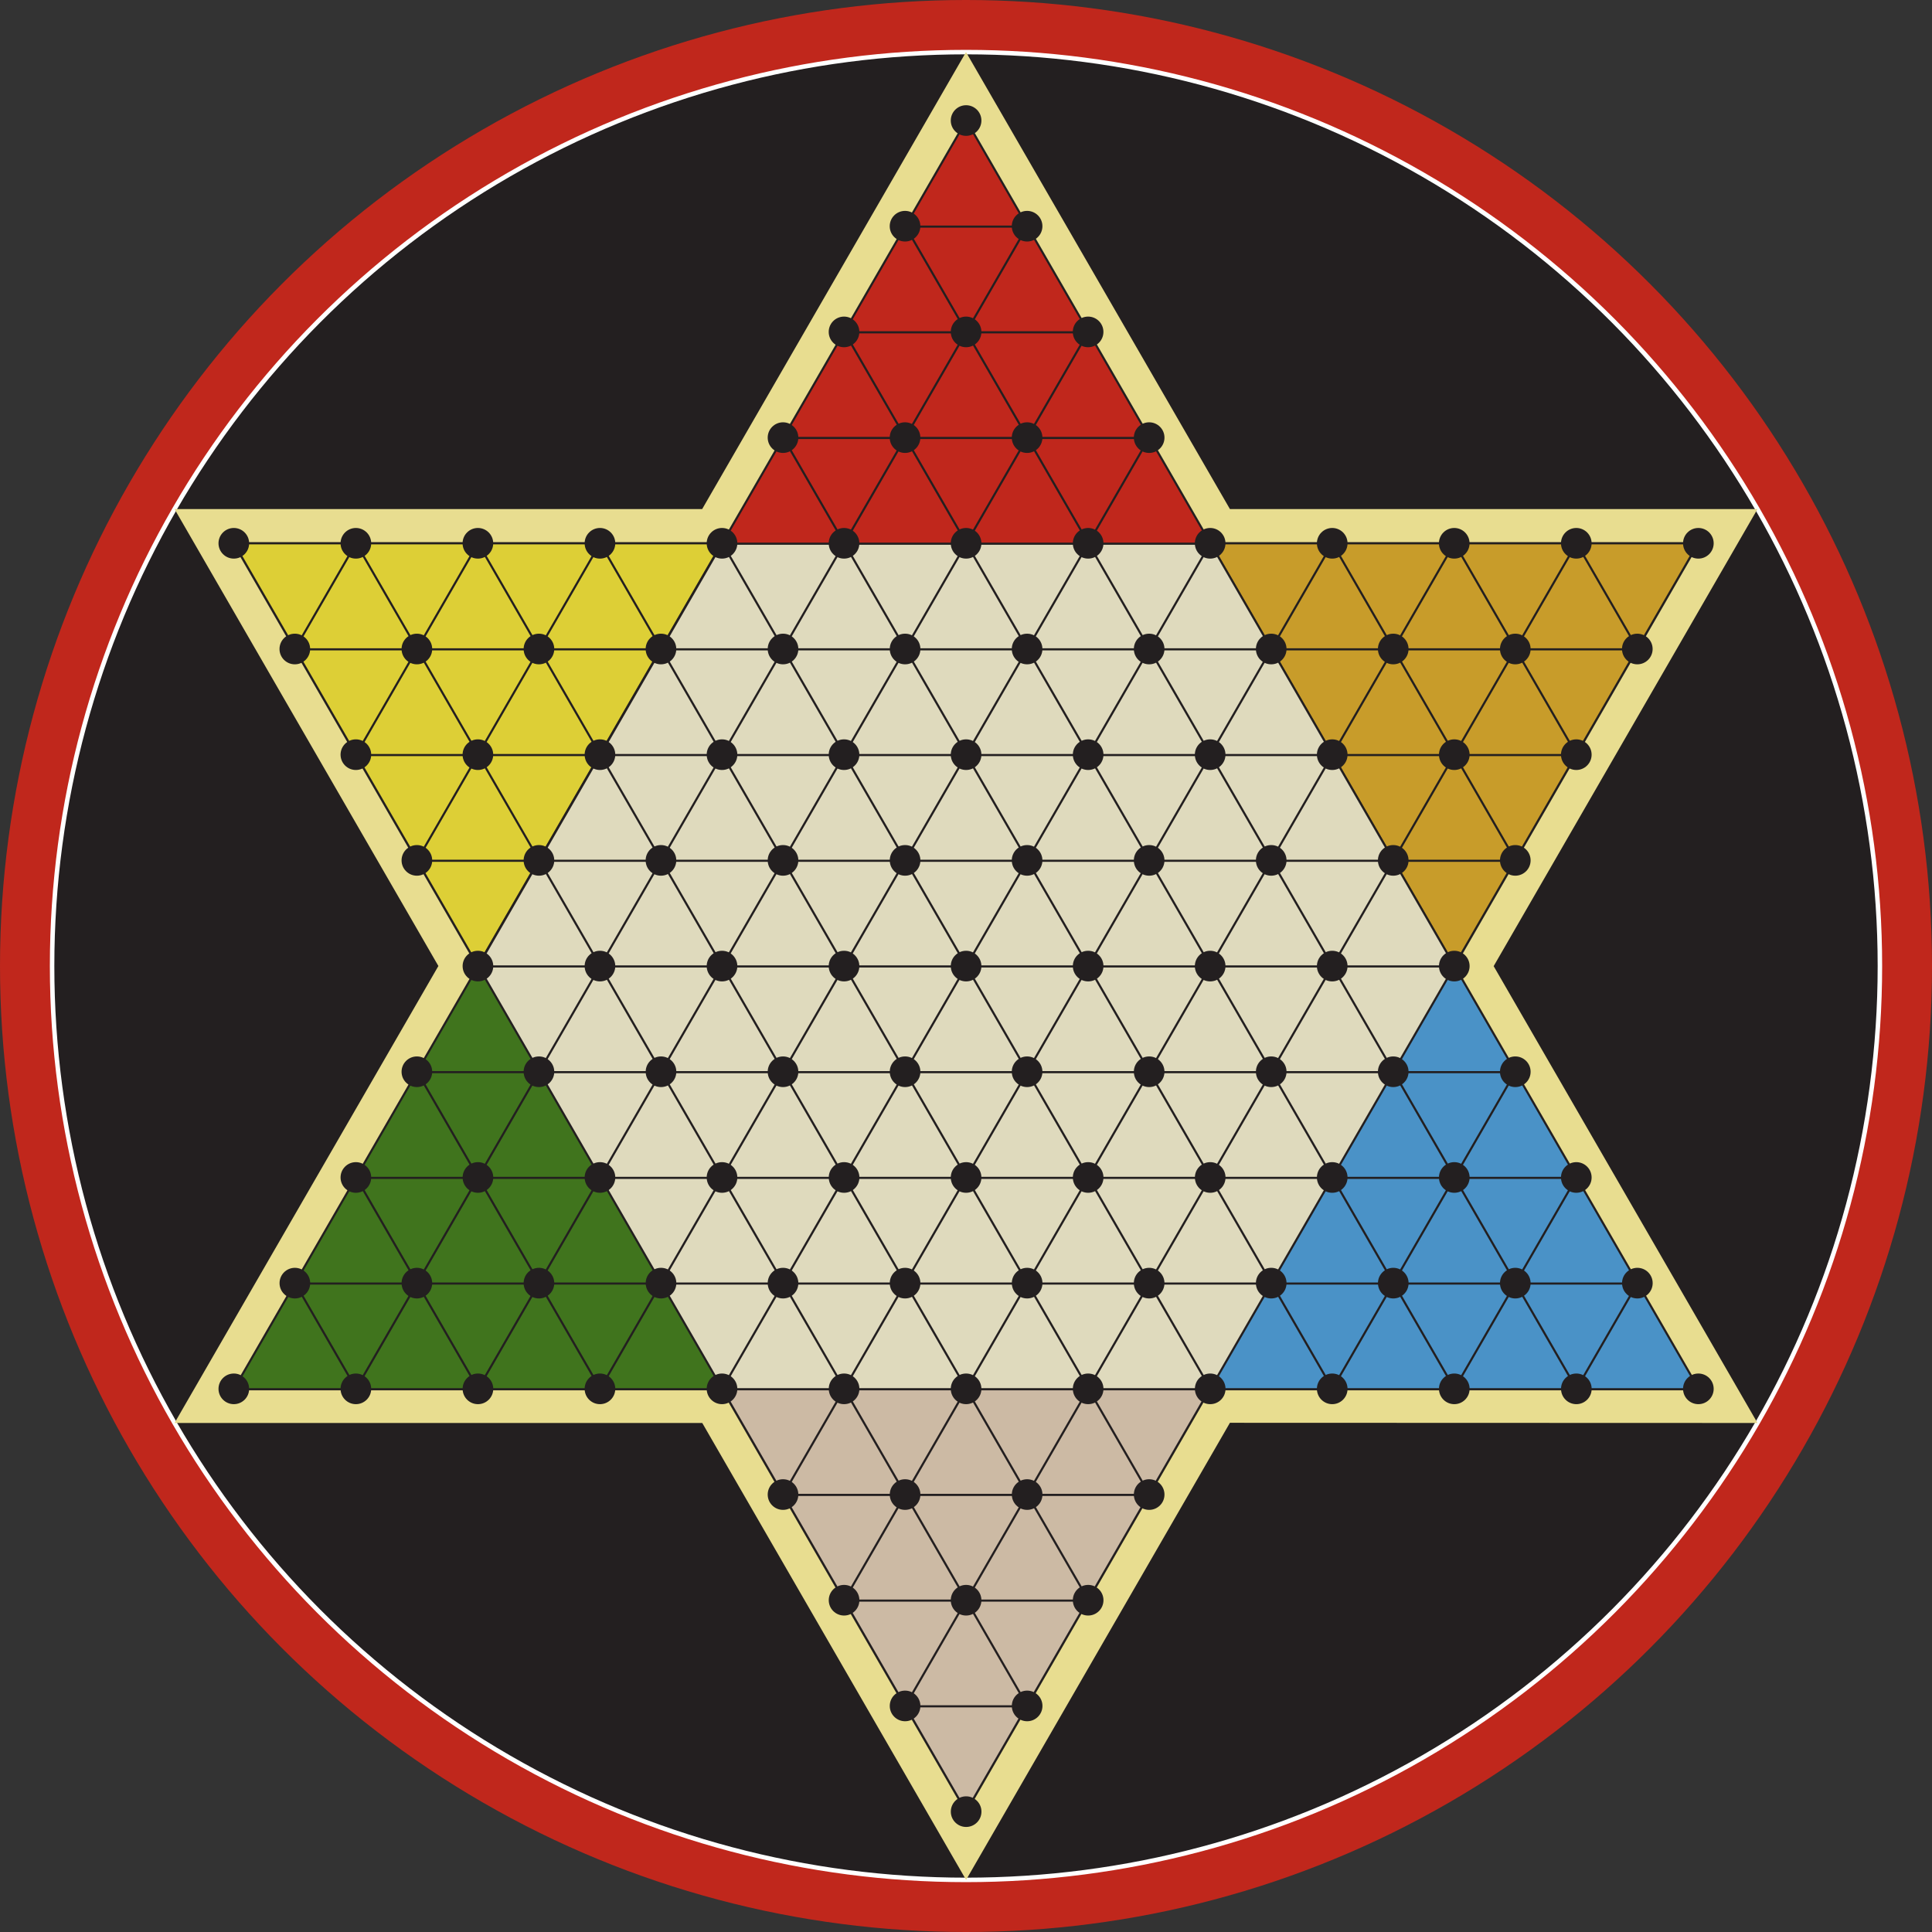<svg xmlns="http://www.w3.org/2000/svg" xmlns:xlink="http://www.w3.org/1999/xlink" viewBox="0 0 431.32 431.32"><rect x="0" y="0" width="431.32" height="431.32" fill="#333333" stroke="none"/><defs><style>.cls-1,.cls-4{fill:#231f20;}.cls-2{fill:none;}.cls-2,.cls-6,.cls-7,.cls-9{stroke:#231f20;stroke-width:0.5px;}.cls-2,.cls-4,.cls-6,.cls-7,.cls-9{stroke-miterlimit:10;}.cls-3{fill:#c0271c;}.cls-4{stroke:#fff;}.cls-5{fill:#e8dd90;}.cls-6{fill:#c89c2a;}.cls-7{fill:#ddcf36;}.cls-8{fill:#40741d;}.cls-9{fill:#ccbaa4;}.cls-10{fill:#4a92c7;}.cls-11{fill:#dfdabd;}</style><symbol id="triangle" data-name="triangle" viewBox="0 0 29.67 25.69"><polygon class="cls-2" points="14.83 0.5 29.24 25.44 0.43 25.44 14.83 0.5"/></symbol><symbol id="dot-2" data-name="dot-2" viewBox="0 0 7.2 7.2"><circle class="cls-1" cx="3.6" cy="3.6" r="3.6"/></symbol></defs><title>entire board</title><g id="Layer_2" data-name="Layer 2"><g id="entire_board" data-name="entire board"><g id="entire_board-2" data-name="entire board"><circle class="cls-3" cx="215.66" cy="215.66" r="215.66"/><circle class="cls-4" cx="215.66" cy="215.66" r="204.03"/><polygon class="cls-5" points="392.36 113.65 274.58 113.65 215.66 11.63 156.76 113.65 38.97 113.65 97.87 215.66 38.97 317.68 156.78 317.68 215.68 419.69 274.58 317.64 392.36 317.68 333.46 215.69 392.36 113.65"/><polygon class="cls-3" points="215.66 26.89 161.17 121.28 270.17 121.28 215.66 26.89"/><polygon class="cls-6" points="379.14 121.28 324.67 215.66 270.17 121.28 379.14 121.28"/><polygon class="cls-7" points="161.17 121.28 52.18 121.28 106.68 215.66 161.17 121.28"/><polygon class="cls-8" points="52.18 310.05 106.68 215.66 161.19 310.05 52.18 310.05"/><polygon class="cls-9" points="270.15 310.05 215.68 404.43 161.19 310.05 270.15 310.05"/><polygon class="cls-10" points="379.14 310.05 270.15 310.05 324.67 215.66 379.14 310.05"/><polygon class="cls-11" points="161.17 121.28 270.17 121.28 324.67 215.66 270.15 310.05 161.19 310.05 106.68 215.66 161.17 121.28"/><g id="grid"><g id="triangles"><use width="29.67" height="25.69" transform="translate(201.64 356.77) scale(0.95)" xlink:href="#triangle"/><use width="29.67" height="25.69" transform="translate(188.02 333.17) scale(0.95)" xlink:href="#triangle"/><use width="29.67" height="25.69" transform="translate(215.27 333.17) scale(0.95)" xlink:href="#triangle"/><use width="29.67" height="25.69" transform="translate(174.4 309.57) scale(0.95)" xlink:href="#triangle"/><use width="29.67" height="25.69" transform="translate(201.64 309.57) scale(0.95)" xlink:href="#triangle"/><use width="29.67" height="25.69" transform="translate(228.89 309.57) scale(0.95)" xlink:href="#triangle"/><use width="29.67" height="25.69" transform="translate(51.79 285.98) scale(0.95)" xlink:href="#triangle"/><use width="29.67" height="25.69" transform="translate(79.03 285.98) scale(0.95)" xlink:href="#triangle"/><use width="29.67" height="25.69" transform="translate(106.28 285.98) scale(0.95)" xlink:href="#triangle"/><use width="29.67" height="25.69" transform="translate(133.53 285.98) scale(0.95)" xlink:href="#triangle"/><use width="29.67" height="25.69" transform="translate(160.77 285.98) scale(0.95)" xlink:href="#triangle"/><use width="29.67" height="25.69" transform="translate(188.02 285.98) scale(0.95)" xlink:href="#triangle"/><use width="29.67" height="25.69" transform="translate(215.27 285.98) scale(0.95)" xlink:href="#triangle"/><use width="29.67" height="25.69" transform="translate(242.51 285.98) scale(0.95)" xlink:href="#triangle"/><use width="29.67" height="25.69" transform="translate(269.76 285.98) scale(0.95)" xlink:href="#triangle"/><use width="29.67" height="25.69" transform="translate(297.01 285.98) scale(0.95)" xlink:href="#triangle"/><use width="29.67" height="25.69" transform="translate(324.25 285.98) scale(0.95)" xlink:href="#triangle"/><use width="29.67" height="25.69" transform="translate(351.5 285.98) scale(0.95)" xlink:href="#triangle"/><use width="29.67" height="25.69" transform="translate(65.41 262.38) scale(0.95)" xlink:href="#triangle"/><use width="29.67" height="25.69" transform="translate(92.66 262.38) scale(0.95)" xlink:href="#triangle"/><use width="29.67" height="25.69" transform="translate(119.9 262.38) scale(0.95)" xlink:href="#triangle"/><use width="29.67" height="25.69" transform="translate(147.15 262.38) scale(0.95)" xlink:href="#triangle"/><use width="29.67" height="25.69" transform="translate(174.4 262.38) scale(0.95)" xlink:href="#triangle"/><use width="29.67" height="25.69" transform="translate(201.64 262.38) scale(0.95)" xlink:href="#triangle"/><use width="29.67" height="25.69" transform="translate(228.89 262.38) scale(0.95)" xlink:href="#triangle"/><use width="29.67" height="25.69" transform="translate(256.14 262.38) scale(0.95)" xlink:href="#triangle"/><use width="29.67" height="25.69" transform="translate(283.38 262.38) scale(0.95)" xlink:href="#triangle"/><use width="29.67" height="25.69" transform="translate(310.63 262.38) scale(0.95)" xlink:href="#triangle"/><use width="29.67" height="25.69" transform="translate(337.88 262.38) scale(0.95)" xlink:href="#triangle"/><use width="29.67" height="25.69" transform="translate(79.03 238.79) scale(0.95)" xlink:href="#triangle"/><use width="29.67" height="25.69" transform="translate(106.28 238.79) scale(0.95)" xlink:href="#triangle"/><use width="29.67" height="25.69" transform="translate(133.53 238.79) scale(0.95)" xlink:href="#triangle"/><use width="29.67" height="25.69" transform="translate(160.77 238.79) scale(0.95)" xlink:href="#triangle"/><use width="29.67" height="25.69" transform="translate(188.02 238.79) scale(0.95)" xlink:href="#triangle"/><use width="29.67" height="25.69" transform="translate(215.27 238.79) scale(0.95)" xlink:href="#triangle"/><use width="29.67" height="25.69" transform="translate(242.51 238.79) scale(0.95)" xlink:href="#triangle"/><use width="29.67" height="25.69" transform="translate(269.76 238.79) scale(0.95)" xlink:href="#triangle"/><use width="29.67" height="25.69" transform="translate(297.01 238.79) scale(0.95)" xlink:href="#triangle"/><use width="29.67" height="25.69" transform="translate(324.25 238.79) scale(0.95)" xlink:href="#triangle"/><use width="29.67" height="25.69" transform="translate(92.66 215.19) scale(0.95)" xlink:href="#triangle"/><use width="29.67" height="25.69" transform="translate(119.9 215.19) scale(0.95)" xlink:href="#triangle"/><use width="29.67" height="25.69" transform="translate(147.15 215.19) scale(0.95)" xlink:href="#triangle"/><use width="29.67" height="25.69" transform="translate(174.4 215.19) scale(0.95)" xlink:href="#triangle"/><use width="29.67" height="25.69" transform="translate(201.64 215.19) scale(0.95)" xlink:href="#triangle"/><use width="29.67" height="25.69" transform="translate(228.89 215.19) scale(0.95)" xlink:href="#triangle"/><use width="29.67" height="25.69" transform="translate(256.14 215.19) scale(0.95)" xlink:href="#triangle"/><use width="29.67" height="25.69" transform="translate(283.38 215.19) scale(0.95)" xlink:href="#triangle"/><use width="29.67" height="25.69" transform="translate(310.63 215.19) scale(0.95)" xlink:href="#triangle"/><use width="29.67" height="25.69" transform="translate(106.28 191.59) scale(0.95)" xlink:href="#triangle"/><use width="29.67" height="25.69" transform="translate(133.53 191.59) scale(0.95)" xlink:href="#triangle"/><use width="29.67" height="25.69" transform="translate(160.77 191.59) scale(0.95)" xlink:href="#triangle"/><use width="29.67" height="25.69" transform="translate(188.02 191.59) scale(0.95)" xlink:href="#triangle"/><use width="29.67" height="25.69" transform="translate(215.27 191.59) scale(0.95)" xlink:href="#triangle"/><use width="29.67" height="25.69" transform="translate(242.51 191.59) scale(0.95)" xlink:href="#triangle"/><use width="29.67" height="25.69" transform="translate(269.76 191.59) scale(0.95)" xlink:href="#triangle"/><use width="29.67" height="25.69" transform="translate(297.01 191.59) scale(0.95)" xlink:href="#triangle"/><use width="29.67" height="25.69" transform="translate(92.66 168) scale(0.95)" xlink:href="#triangle"/><use width="29.67" height="25.69" transform="translate(119.9 168) scale(0.95)" xlink:href="#triangle"/><use width="29.67" height="25.69" transform="translate(147.15 168) scale(0.95)" xlink:href="#triangle"/><use width="29.67" height="25.69" transform="translate(174.4 168) scale(0.95)" xlink:href="#triangle"/><use width="29.67" height="25.69" transform="translate(201.64 168) scale(0.95)" xlink:href="#triangle"/><use width="29.67" height="25.69" transform="translate(228.89 168) scale(0.95)" xlink:href="#triangle"/><use width="29.67" height="25.69" transform="translate(256.14 168) scale(0.95)" xlink:href="#triangle"/><use width="29.67" height="25.69" transform="translate(283.38 168) scale(0.95)" xlink:href="#triangle"/><use width="29.67" height="25.69" transform="translate(310.63 168) scale(0.95)" xlink:href="#triangle"/><use width="29.67" height="25.69" transform="translate(79.03 144.4) scale(0.95)" xlink:href="#triangle"/><use width="29.67" height="25.69" transform="translate(106.28 144.4) scale(0.95)" xlink:href="#triangle"/><use width="29.67" height="25.69" transform="translate(133.53 144.4) scale(0.95)" xlink:href="#triangle"/><use width="29.67" height="25.69" transform="translate(160.77 144.4) scale(0.95)" xlink:href="#triangle"/><use width="29.67" height="25.69" transform="translate(188.02 144.4) scale(0.95)" xlink:href="#triangle"/><use width="29.67" height="25.69" transform="translate(215.27 144.4) scale(0.95)" xlink:href="#triangle"/><use width="29.67" height="25.69" transform="translate(242.51 144.4) scale(0.95)" xlink:href="#triangle"/><use width="29.67" height="25.69" transform="translate(269.76 144.4) scale(0.95)" xlink:href="#triangle"/><use width="29.67" height="25.69" transform="translate(297.01 144.4) scale(0.95)" xlink:href="#triangle"/><use width="29.67" height="25.69" transform="translate(324.25 144.4) scale(0.95)" xlink:href="#triangle"/><use width="29.67" height="25.69" transform="translate(65.41 120.8) scale(0.95)" xlink:href="#triangle"/><use width="29.67" height="25.69" transform="translate(92.66 120.8) scale(0.95)" xlink:href="#triangle"/><use width="29.67" height="25.69" transform="translate(119.9 120.8) scale(0.95)" xlink:href="#triangle"/><use width="29.67" height="25.69" transform="translate(147.15 120.8) scale(0.95)" xlink:href="#triangle"/><use width="29.67" height="25.69" transform="translate(174.4 120.8) scale(0.95)" xlink:href="#triangle"/><use width="29.67" height="25.69" transform="translate(201.64 120.8) scale(0.95)" xlink:href="#triangle"/><use width="29.67" height="25.69" transform="translate(228.89 120.8) scale(0.95)" xlink:href="#triangle"/><use width="29.67" height="25.69" transform="translate(256.14 120.8) scale(0.95)" xlink:href="#triangle"/><use width="29.67" height="25.69" transform="translate(283.38 120.8) scale(0.95)" xlink:href="#triangle"/><use width="29.67" height="25.69" transform="translate(310.63 120.8) scale(0.95)" xlink:href="#triangle"/><use width="29.67" height="25.69" transform="translate(337.88 120.8) scale(0.95)" xlink:href="#triangle"/><use width="29.67" height="25.69" transform="translate(160.77 97.21) scale(0.95)" xlink:href="#triangle"/><use width="29.67" height="25.69" transform="translate(188.02 97.21) scale(0.95)" xlink:href="#triangle"/><use width="29.67" height="25.69" transform="translate(215.27 97.21) scale(0.95)" xlink:href="#triangle"/><use width="29.67" height="25.69" transform="translate(242.51 97.21) scale(0.95)" xlink:href="#triangle"/><use width="29.67" height="25.69" transform="translate(174.4 73.61) scale(0.95)" xlink:href="#triangle"/><use width="29.67" height="25.69" transform="translate(201.64 73.61) scale(0.95)" xlink:href="#triangle"/><use width="29.67" height="25.69" transform="translate(228.89 73.61) scale(0.95)" xlink:href="#triangle"/><use width="29.67" height="25.69" transform="translate(188.02 50.02) scale(0.95)" xlink:href="#triangle"/><use width="29.67" height="25.69" transform="translate(215.27 50.02) scale(0.95)" xlink:href="#triangle"/><use width="29.67" height="25.69" transform="translate(201.64 26.42) scale(0.95)" xlink:href="#triangle"/></g><g id="dots"><use width="7.2" height="7.2" transform="translate(212.27 401.03) scale(0.95)" xlink:href="#dot-2"/><use width="7.2" height="7.2" transform="translate(198.64 377.43) scale(0.95)" xlink:href="#dot-2"/><use width="7.2" height="7.2" transform="translate(225.89 377.43) scale(0.95)" xlink:href="#dot-2"/><use width="7.2" height="7.2" transform="translate(185.02 353.83) scale(0.95)" xlink:href="#dot-2"/><use width="7.2" height="7.2" transform="translate(212.26 353.83) scale(0.95)" xlink:href="#dot-2"/><use width="7.2" height="7.2" transform="translate(239.51 353.83) scale(0.95)" xlink:href="#dot-2"/><use width="7.2" height="7.2" transform="translate(171.39 330.24) scale(0.95)" xlink:href="#dot-2"/><use width="7.2" height="7.2" transform="translate(198.64 330.24) scale(0.95)" xlink:href="#dot-2"/><use width="7.2" height="7.2" transform="translate(225.89 330.24) scale(0.95)" xlink:href="#dot-2"/><use width="7.2" height="7.2" transform="translate(253.13 330.24) scale(0.95)" xlink:href="#dot-2"/><use width="7.2" height="7.2" transform="translate(48.78 306.64) scale(0.95)" xlink:href="#dot-2"/><use width="7.2" height="7.2" transform="translate(76.03 306.64) scale(0.95)" xlink:href="#dot-2"/><use width="7.2" height="7.2" transform="translate(103.28 306.64) scale(0.95)" xlink:href="#dot-2"/><use width="7.2" height="7.2" transform="translate(130.52 306.64) scale(0.95)" xlink:href="#dot-2"/><use width="7.2" height="7.2" transform="translate(157.77 306.64) scale(0.95)" xlink:href="#dot-2"/><use width="7.2" height="7.2" transform="translate(185.02 306.64) scale(0.95)" xlink:href="#dot-2"/><use width="7.2" height="7.2" transform="translate(212.26 306.64) scale(0.95)" xlink:href="#dot-2"/><use width="7.2" height="7.2" transform="translate(239.51 306.64) scale(0.95)" xlink:href="#dot-2"/><use width="7.2" height="7.2" transform="translate(266.76 306.64) scale(0.95)" xlink:href="#dot-2"/><use width="7.2" height="7.2" transform="translate(294 306.64) scale(0.95)" xlink:href="#dot-2"/><use width="7.2" height="7.2" transform="translate(321.25 306.64) scale(0.95)" xlink:href="#dot-2"/><use width="7.2" height="7.2" transform="translate(348.5 306.64) scale(0.95)" xlink:href="#dot-2"/><use width="7.2" height="7.2" transform="translate(375.74 306.64) scale(0.95)" xlink:href="#dot-2"/><use width="7.2" height="7.2" transform="translate(62.41 283.04) scale(0.95)" xlink:href="#dot-2"/><use width="7.2" height="7.2" transform="translate(89.65 283.04) scale(0.95)" xlink:href="#dot-2"/><use width="7.2" height="7.2" transform="translate(116.9 283.04) scale(0.95)" xlink:href="#dot-2"/><use width="7.2" height="7.2" transform="translate(144.15 283.04) scale(0.95)" xlink:href="#dot-2"/><use width="7.2" height="7.2" transform="translate(171.39 283.04) scale(0.95)" xlink:href="#dot-2"/><use width="7.2" height="7.2" transform="translate(198.64 283.04) scale(0.95)" xlink:href="#dot-2"/><use width="7.2" height="7.2" transform="translate(225.89 283.04) scale(0.95)" xlink:href="#dot-2"/><use width="7.2" height="7.2" transform="translate(253.13 283.04) scale(0.95)" xlink:href="#dot-2"/><use width="7.2" height="7.2" transform="translate(280.38 283.04) scale(0.95)" xlink:href="#dot-2"/><use width="7.2" height="7.2" transform="translate(307.63 283.04) scale(0.95)" xlink:href="#dot-2"/><use width="7.2" height="7.2" transform="translate(334.87 283.04) scale(0.95)" xlink:href="#dot-2"/><use width="7.2" height="7.2" transform="translate(362.12 283.04) scale(0.95)" xlink:href="#dot-2"/><use width="7.2" height="7.2" transform="translate(76.03 259.45) scale(0.95)" xlink:href="#dot-2"/><use width="7.2" height="7.2" transform="translate(103.28 259.45) scale(0.95)" xlink:href="#dot-2"/><use width="7.2" height="7.2" transform="translate(130.52 259.45) scale(0.95)" xlink:href="#dot-2"/><use width="7.2" height="7.2" transform="translate(157.77 259.45) scale(0.95)" xlink:href="#dot-2"/><use width="7.2" height="7.2" transform="translate(185.02 259.45) scale(0.95)" xlink:href="#dot-2"/><use width="7.2" height="7.2" transform="translate(212.26 259.45) scale(0.95)" xlink:href="#dot-2"/><use width="7.2" height="7.2" transform="translate(239.51 259.45) scale(0.95)" xlink:href="#dot-2"/><use width="7.2" height="7.2" transform="translate(266.76 259.45) scale(0.95)" xlink:href="#dot-2"/><use width="7.2" height="7.2" transform="translate(294 259.45) scale(0.95)" xlink:href="#dot-2"/><use width="7.2" height="7.2" transform="translate(321.25 259.45) scale(0.95)" xlink:href="#dot-2"/><use width="7.2" height="7.2" transform="translate(348.49 259.45) scale(0.95)" xlink:href="#dot-2"/><use width="7.2" height="7.2" transform="translate(89.65 235.85) scale(0.95)" xlink:href="#dot-2"/><use width="7.2" height="7.2" transform="translate(116.9 235.85) scale(0.95)" xlink:href="#dot-2"/><use width="7.2" height="7.2" transform="translate(144.15 235.85) scale(0.95)" xlink:href="#dot-2"/><use width="7.2" height="7.2" transform="translate(171.39 235.85) scale(0.95)" xlink:href="#dot-2"/><use width="7.2" height="7.2" transform="translate(198.64 235.85) scale(0.95)" xlink:href="#dot-2"/><use width="7.2" height="7.2" transform="translate(225.88 235.85) scale(0.95)" xlink:href="#dot-2"/><use width="7.2" height="7.2" transform="translate(253.13 235.85) scale(0.95)" xlink:href="#dot-2"/><use width="7.2" height="7.2" transform="translate(280.38 235.85) scale(0.95)" xlink:href="#dot-2"/><use width="7.2" height="7.2" transform="translate(307.62 235.85) scale(0.95)" xlink:href="#dot-2"/><use width="7.2" height="7.2" transform="translate(334.87 235.85) scale(0.95)" xlink:href="#dot-2"/><use width="7.2" height="7.2" transform="translate(103.28 212.26) scale(0.95)" xlink:href="#dot-2"/><use width="7.2" height="7.2" transform="translate(130.52 212.26) scale(0.95)" xlink:href="#dot-2"/><use width="7.2" height="7.2" transform="translate(157.77 212.26) scale(0.95)" xlink:href="#dot-2"/><use width="7.2" height="7.2" transform="translate(185.01 212.26) scale(0.95)" xlink:href="#dot-2"/><use width="7.2" height="7.2" transform="translate(212.26 212.26) scale(0.95)" xlink:href="#dot-2"/><use width="7.2" height="7.2" transform="translate(239.51 212.26) scale(0.95)" xlink:href="#dot-2"/><use width="7.2" height="7.2" transform="translate(266.75 212.26) scale(0.95)" xlink:href="#dot-2"/><use width="7.2" height="7.2" transform="translate(294 212.26) scale(0.95)" xlink:href="#dot-2"/><use width="7.2" height="7.2" transform="translate(321.25 212.26) scale(0.95)" xlink:href="#dot-2"/><use width="7.2" height="7.2" transform="translate(89.65 188.66) scale(0.95)" xlink:href="#dot-2"/><use width="7.2" height="7.2" transform="translate(116.9 188.66) scale(0.95)" xlink:href="#dot-2"/><use width="7.2" height="7.2" transform="translate(144.14 188.66) scale(0.95)" xlink:href="#dot-2"/><use width="7.2" height="7.2" transform="translate(171.39 188.66) scale(0.95)" xlink:href="#dot-2"/><use width="7.2" height="7.2" transform="translate(198.64 188.66) scale(0.95)" xlink:href="#dot-2"/><use width="7.2" height="7.2" transform="translate(225.88 188.66) scale(0.95)" xlink:href="#dot-2"/><use width="7.2" height="7.2" transform="translate(253.13 188.66) scale(0.95)" xlink:href="#dot-2"/><use width="7.2" height="7.2" transform="translate(280.38 188.66) scale(0.95)" xlink:href="#dot-2"/><use width="7.2" height="7.2" transform="translate(307.62 188.66) scale(0.95)" xlink:href="#dot-2"/><use width="7.2" height="7.2" transform="translate(334.87 188.66) scale(0.95)" xlink:href="#dot-2"/><use width="7.2" height="7.2" transform="translate(76.03 165.06) scale(0.95)" xlink:href="#dot-2"/><use width="7.2" height="7.2" transform="translate(103.27 165.06) scale(0.95)" xlink:href="#dot-2"/><use width="7.2" height="7.2" transform="translate(130.52 165.06) scale(0.95)" xlink:href="#dot-2"/><use width="7.2" height="7.2" transform="translate(157.77 165.06) scale(0.95)" xlink:href="#dot-2"/><use width="7.2" height="7.2" transform="translate(185.01 165.06) scale(0.95)" xlink:href="#dot-2"/><use width="7.2" height="7.2" transform="translate(212.26 165.06) scale(0.95)" xlink:href="#dot-2"/><use width="7.2" height="7.2" transform="translate(239.51 165.06) scale(0.95)" xlink:href="#dot-2"/><use width="7.2" height="7.2" transform="translate(266.75 165.06) scale(0.95)" xlink:href="#dot-2"/><use width="7.2" height="7.2" transform="translate(294 165.06) scale(0.95)" xlink:href="#dot-2"/><use width="7.2" height="7.2" transform="translate(321.25 165.06) scale(0.95)" xlink:href="#dot-2"/><use width="7.2" height="7.2" transform="translate(348.49 165.06) scale(0.95)" xlink:href="#dot-2"/><use width="7.2" height="7.2" transform="translate(62.4 141.47) scale(0.95)" xlink:href="#dot-2"/><use width="7.2" height="7.2" transform="translate(89.65 141.47) scale(0.95)" xlink:href="#dot-2"/><use width="7.2" height="7.2" transform="translate(116.9 141.47) scale(0.95)" xlink:href="#dot-2"/><use width="7.2" height="7.2" transform="translate(144.14 141.47) scale(0.95)" xlink:href="#dot-2"/><use width="7.2" height="7.2" transform="translate(171.39 141.47) scale(0.95)" xlink:href="#dot-2"/><use width="7.2" height="7.2" transform="translate(198.64 141.47) scale(0.95)" xlink:href="#dot-2"/><use width="7.2" height="7.2" transform="translate(225.88 141.47) scale(0.95)" xlink:href="#dot-2"/><use width="7.2" height="7.2" transform="translate(253.13 141.47) scale(0.95)" xlink:href="#dot-2"/><use width="7.2" height="7.2" transform="translate(280.38 141.47) scale(0.95)" xlink:href="#dot-2"/><use width="7.2" height="7.2" transform="translate(307.62 141.47) scale(0.95)" xlink:href="#dot-2"/><use width="7.2" height="7.2" transform="translate(334.87 141.47) scale(0.95)" xlink:href="#dot-2"/><use width="7.2" height="7.2" transform="translate(362.11 141.47) scale(0.95)" xlink:href="#dot-2"/><use width="7.2" height="7.2" transform="translate(48.78 117.87) scale(0.95)" xlink:href="#dot-2"/><use width="7.2" height="7.2" transform="translate(76.03 117.87) scale(0.95)" xlink:href="#dot-2"/><use width="7.2" height="7.2" transform="translate(103.27 117.87) scale(0.95)" xlink:href="#dot-2"/><use width="7.2" height="7.2" transform="translate(130.52 117.87) scale(0.95)" xlink:href="#dot-2"/><use width="7.2" height="7.2" transform="translate(157.77 117.87) scale(0.95)" xlink:href="#dot-2"/><use width="7.2" height="7.2" transform="translate(185.01 117.87) scale(0.95)" xlink:href="#dot-2"/><use width="7.2" height="7.2" transform="translate(212.26 117.87) scale(0.95)" xlink:href="#dot-2"/><use width="7.2" height="7.2" transform="translate(239.51 117.87) scale(0.95)" xlink:href="#dot-2"/><use width="7.2" height="7.2" transform="translate(266.75 117.87) scale(0.95)" xlink:href="#dot-2"/><use width="7.2" height="7.2" transform="translate(294 117.87) scale(0.95)" xlink:href="#dot-2"/><use width="7.2" height="7.2" transform="translate(321.24 117.87) scale(0.95)" xlink:href="#dot-2"/><use width="7.2" height="7.2" transform="translate(348.49 117.87) scale(0.95)" xlink:href="#dot-2"/><use width="7.2" height="7.2" transform="translate(375.74 117.87) scale(0.95)" xlink:href="#dot-2"/><use width="7.2" height="7.2" transform="translate(171.39 94.28) scale(0.95)" xlink:href="#dot-2"/><use width="7.2" height="7.2" transform="translate(198.63 94.28) scale(0.95)" xlink:href="#dot-2"/><use width="7.2" height="7.2" transform="translate(225.88 94.28) scale(0.95)" xlink:href="#dot-2"/><use width="7.2" height="7.2" transform="translate(253.13 94.28) scale(0.95)" xlink:href="#dot-2"/><use width="7.2" height="7.2" transform="translate(185.01 70.68) scale(0.95)" xlink:href="#dot-2"/><use width="7.2" height="7.2" transform="translate(212.26 70.68) scale(0.95)" xlink:href="#dot-2"/><use width="7.2" height="7.2" transform="translate(239.5 70.68) scale(0.95)" xlink:href="#dot-2"/><use width="7.2" height="7.2" transform="translate(198.63 47.08) scale(0.95)" xlink:href="#dot-2"/><use width="7.2" height="7.2" transform="translate(225.88 47.08) scale(0.95)" xlink:href="#dot-2"/><use width="7.2" height="7.2" transform="translate(212.26 23.49) scale(0.95)" xlink:href="#dot-2"/></g></g></g></g></g></svg>